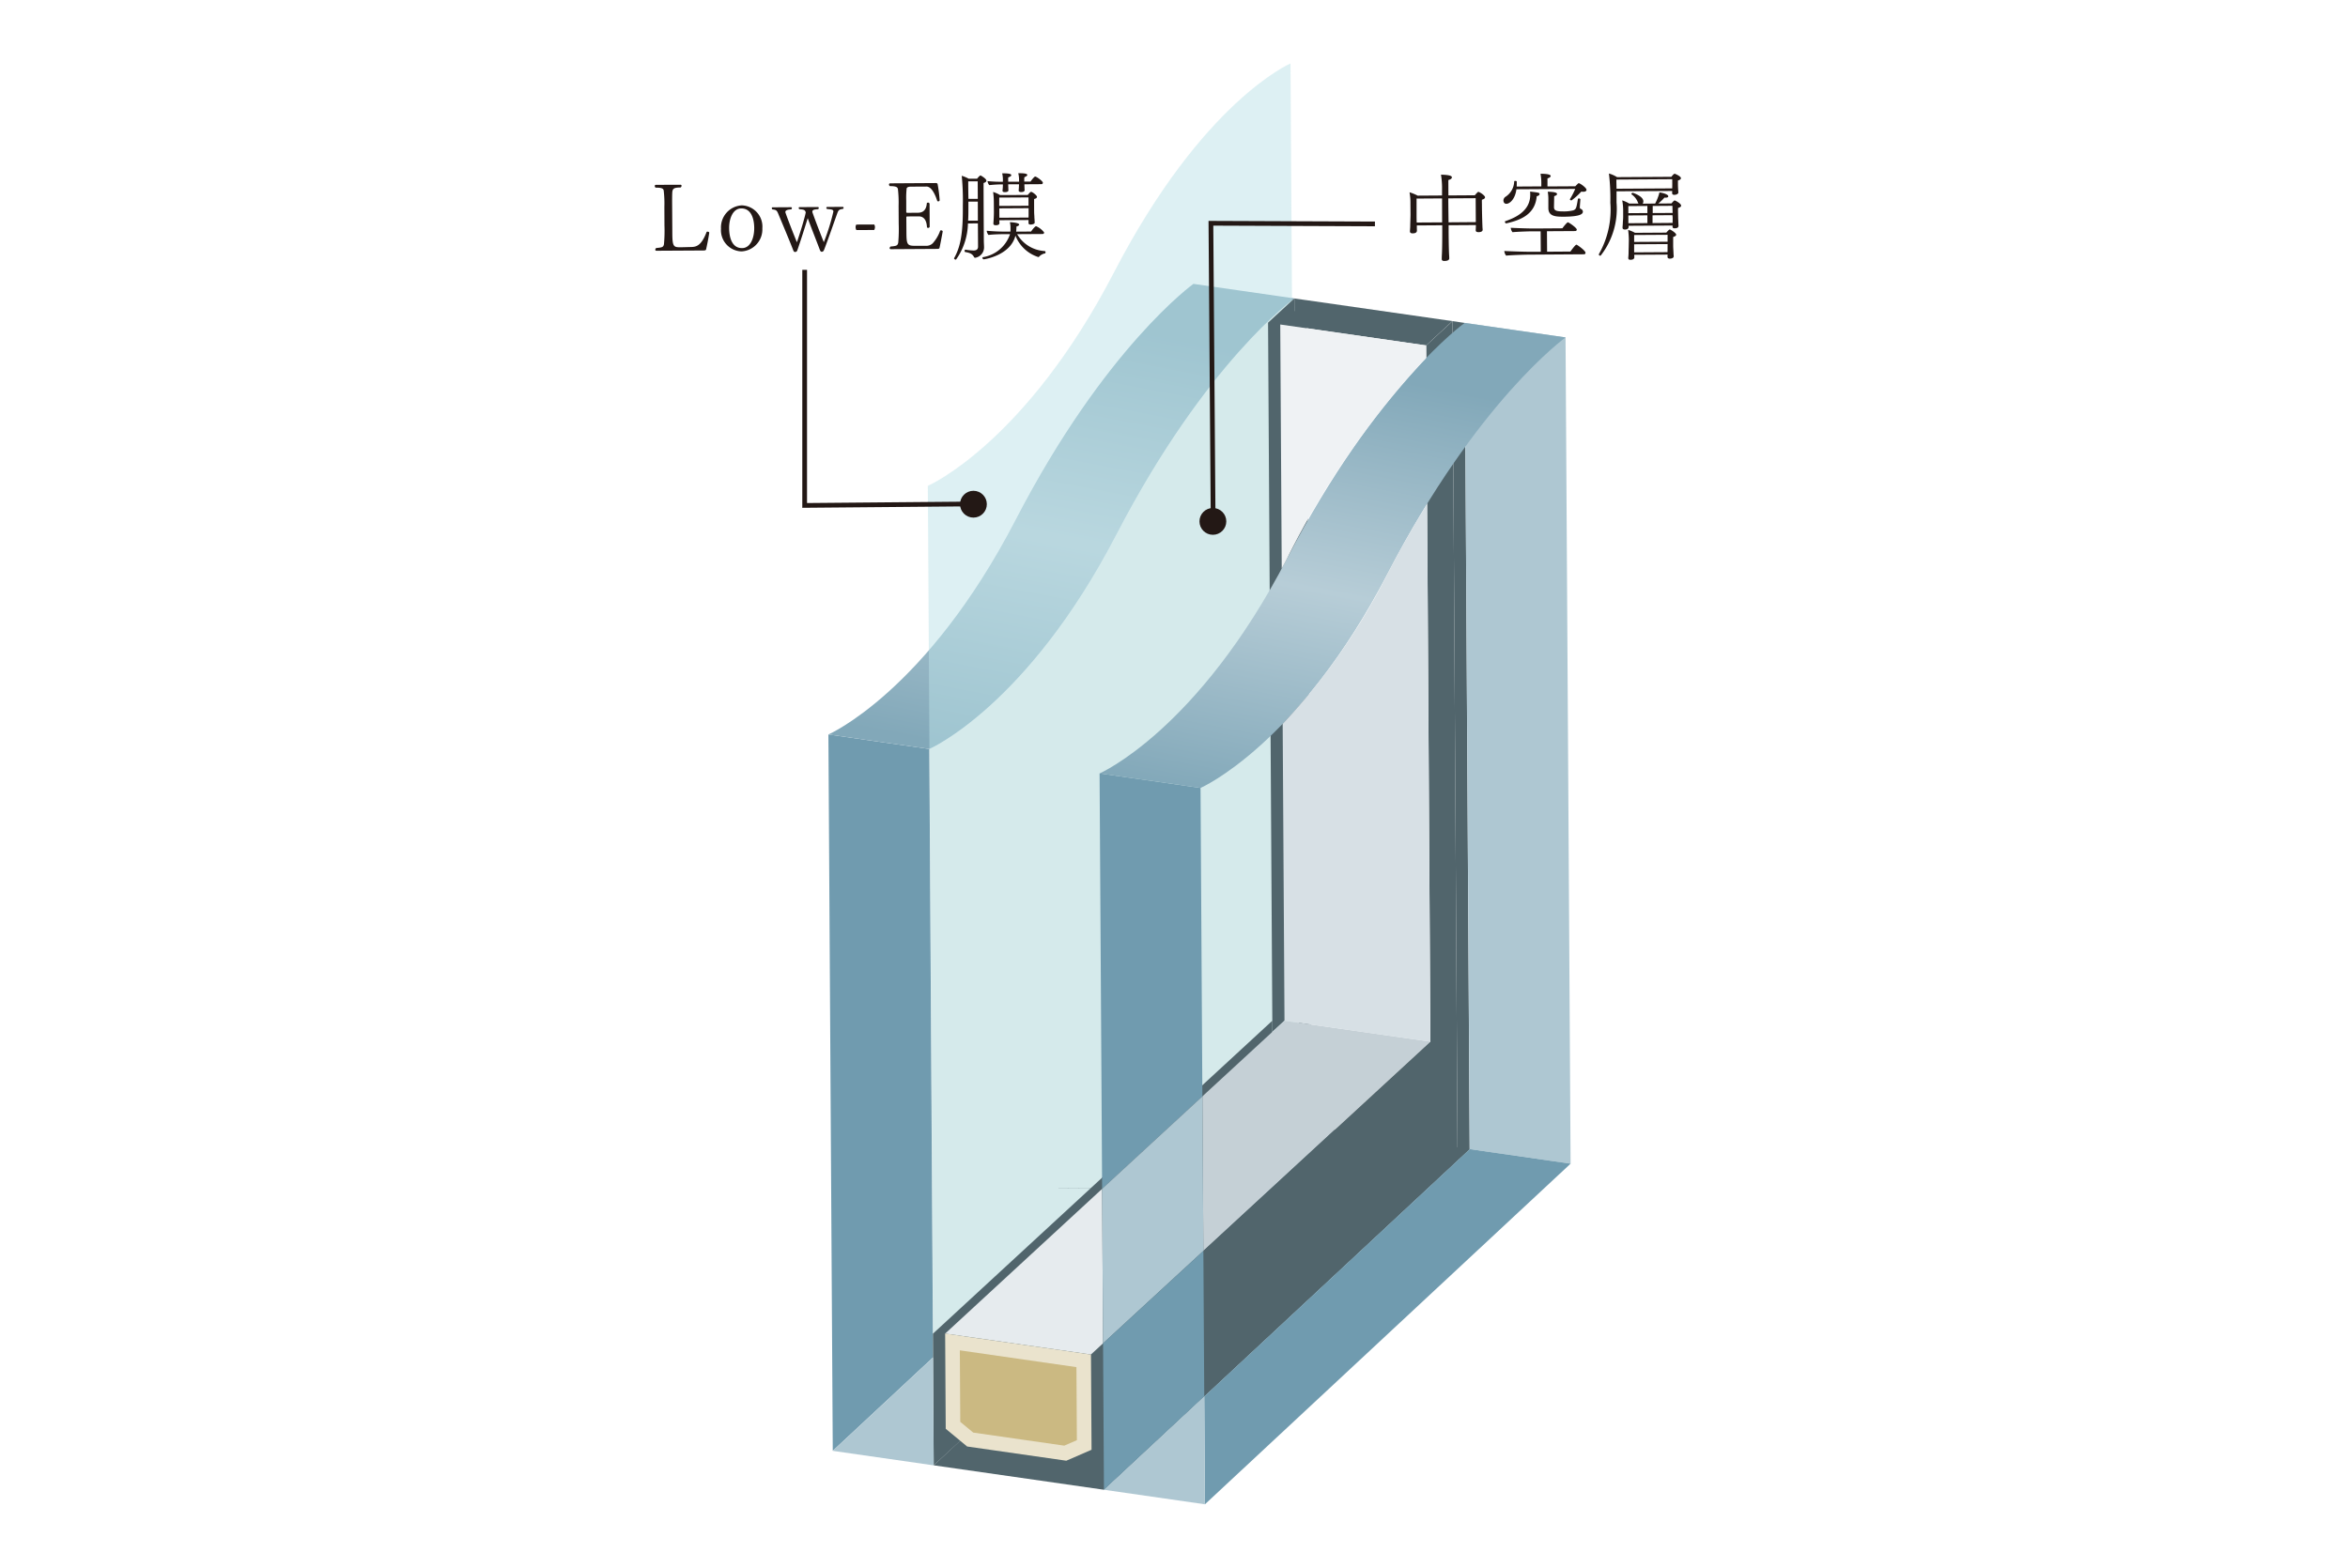 <svg xmlns="http://www.w3.org/2000/svg" xmlns:xlink="http://www.w3.org/1999/xlink" width="100%" height="100%" viewBox="0 0 194 129.575"><defs><linearGradient id="a" x1="-40.784" y1="-24.02" x2="-38.472" y2="-23.287" gradientUnits="objectBoundingBox"><stop offset="0" stop-color="#fff"/><stop offset="1" stop-color="#eef3ef"/></linearGradient><linearGradient id="b" x1="0.401" y1="1.017" x2="0.58" y2="0.083" gradientUnits="objectBoundingBox"><stop offset="0" stop-color="#82a8b9"/><stop offset="0.5" stop-color="#b7cdd7"/><stop offset="1" stop-color="#82a8b9"/></linearGradient><linearGradient id="c" x1="0.395" y1="1.045" x2="0.575" y2="0.111" xlink:href="#b"/></defs><g transform="translate(-40 -2143)"><rect width="194" height="129.575" transform="translate(40 2143)" fill="#fff"/><g transform="translate(136.5 2207.787)"><g transform="translate(-42.4 -59.541)"><g transform="translate(12.384)"><g transform="translate(1.961 18.216)"><path d="M30,31.885C22.611,46.139,14.509,49.659,14.509,49.659l.361,59.2L45.084,80.708l-.417-68.29S37.384,17.635,30,31.885Z" transform="translate(-6.169 -11.219)" fill="url(#a)"/><path d="M17.514,36.669l-8.339-1.2.361,59.206,8.285-7.719Z" transform="translate(-9.175 1.771)" fill="#709baf"/><path d="M9.175,48.892s8.105-3.516,15.488-17.772S39.335,11.651,39.335,11.651l8.338,1.2S40.39,18.068,33,32.317,17.515,50.091,17.515,50.091Z" transform="translate(-9.175 -11.651)" fill="url(#b)"/></g><path d="M29.82,17.251c-7.341,14.162-15.391,17.66-15.391,17.66l.5,80.332,30.02-27.974L44.395,0S37.157,3.088,29.82,17.251Z" transform="translate(-4.254)" fill="#bce2e8" opacity="0.5"/><path d="M45.106,16.252l2.175-2.01-12.054-1.73-2.174,2Z" transform="translate(6.241 7.051)" fill="#51656c"/><path d="M42.741,50.6,14.7,76.466l.066,10.879L42.808,61.485Z" transform="translate(-4.103 28.515)" fill="#51656c"/><path d="M33.8,12.422l.423,69.361,1-.928-.417-68.291Z" transform="translate(6.66 6.999)" fill="#51656c"/><path d="M32.409,14.424l.358,58.611L35.5,70.512l-.919-58.095Z" transform="translate(5.878 6.997)" fill="#51656c"/><path d="M28.807,86.27l30.22-28.153L44.954,56.1,14.74,84.251Z" transform="translate(-4.079 31.609)" fill="#51656c"/><g transform="translate(20.969 21.293)"><rect width="35.42" height="0.011" transform="matrix(1, -0.006, 0.006, 1, 0, 71.653)" fill="#51656c"/><path d="M42.154,13.619l.423,69.365,1-.932-.417-68.284Z" transform="translate(-9.601 -13.619)" fill="#51656c"/></g><path d="M9.406,73.338l8.339,1.2-8.339-1.2Z" transform="translate(-7.084 41.325)" fill="#75af8d"/><path d="M9.406,76.12l8.339,1.2L17.691,68.4Z" transform="translate(-7.084 38.543)" fill="#aec7d2"/><g transform="translate(11.606 79.113)"><path d="M16.315,71.587l8.337,1.2,2.741.394,1-.926-.018-2.945L28.32,60.4l-.006-.909L15.344,71.454Z" transform="translate(-15.344 -45.593)" fill="#e6ebee"/><path d="M35.722,50.6h0L28.94,56.851l.007,1.19L29,66.6l.018,3.022,18.757-17.3Z" transform="translate(-7.683 -50.601)" fill="#c5d0d6"/></g><path d="M29.064,102.489l20.931-19.5-.423-69.365L47.4,15.629l.351,57.54L28.99,90.464Z" transform="translate(3.951 7.674)" fill="#51656c"/><path d="M32.024,70.46l-8.287,7.717,8.287-7.717Z" transform="translate(0.991 39.703)" fill="#75af8d"/><rect width="11.27" transform="matrix(0.735, -0.678, 0.678, 0.735, 24.654, 105.777)" fill="#75af8d"/><g transform="translate(24.571 84.446)"><path d="M23.642,62.573l8.287-7.644-.006-.917-8.287,7.642Z" transform="translate(-23.636 -54.012)" fill="#51656c"/></g><g transform="translate(24.367 21.442)"><path d="M42.8,13.714,43.216,82l8.336,1.2-.417-68.29Z" transform="translate(-12.635 -13.714)" fill="#aec7d2"/><path d="M50.971,57.389,29.037,77.825l.054,8.919L59.307,58.59Z" transform="translate(-20.389 10.896)" fill="#709baf"/><path d="M31.847,38.728l-8.341-1.2.21,34.332L32,64.217Z" transform="translate(-23.506 -0.295)" fill="#709baf"/><path d="M23.737,78.177l8.341,1.2-.054-8.919Z" transform="translate(-23.376 18.261)" fill="#aec7d2"/><g transform="translate(0.21 63.922)"><path d="M23.718,75.011l8.287-7.638L31.927,54.6,23.64,62.242Z" transform="translate(-23.64 -54.598)" fill="#aec7d2"/></g><path d="M31.977,62.769,23.69,70.407l.074,12.1,8.287-7.717Z" transform="translate(-23.402 13.928)" fill="#709baf"/><path d="M23.506,50.948S31.611,47.429,39,33.179,53.67,13.714,53.67,13.714l8.337,1.2s-7.284,5.222-14.672,19.462C39.949,48.628,31.847,52.148,31.847,52.148Z" transform="translate(-23.506 -13.714)" fill="url(#c)"/></g><g transform="translate(39.295 21.568)"><path d="M45.112,16.558l-.006-1.029L33.054,13.8l.122,20.166c.149-.267.3-.549.442-.827A69.984,69.984,0,0,1,45.112,16.558Z" transform="translate(-33.054 -13.795)" fill="#eff2f4"/><path d="M33.182,41.459,33.332,66l12.053,1.729-.27-44.445c-1.057,1.714-2.144,3.61-3.232,5.7A52.678,52.678,0,0,1,33.182,41.459Z" transform="translate(-32.982 -8.45)" fill="#d7e0e5"/></g><g transform="translate(11.607 104.969)"><path d="M15.345,67.138l.048,7.871,1.769,1.464,8.193,1.175,2.087-.905-.048-7.871Z" transform="translate(-15.345 -67.138)" fill="#eae3cd"/><path d="M16.157,73.935c.4.333.8.664,1.071.887.594.08,6.928,1,7.52,1.08.269-.116.571-.249,1.043-.452l-.036-6.037c-1.506-.216-7.672-1.1-9.634-1.387Z" transform="translate(-14.907 -66.637)" fill="#cbb982"/></g><path d="M21.865,30.257l-13.944.122V10.91" transform="translate(-7.921 6.147)" fill="none" stroke="#231815" stroke-width="0.391"/><path d="M42.942,8.5,29.39,8.447l.178,23.875" transform="translate(4.176 4.76)" fill="none" stroke="#231815" stroke-width="0.391"/></g><g transform="translate(0 9.071)"><path d="M4.242,11.744c-.016.078-.07.094-.2.1l-3.9.022c-.07,0-.1-.038-.1-.083a.185.185,0,0,1,.078-.144c.5-.042.586-.073.639-.31A12.261,12.261,0,0,0,.8,9.785L.793,8.243A9.4,9.4,0,0,0,.738,6.891C.705,6.733.6,6.647.07,6.652A.18.18,0,0,1,0,6.519a.088.088,0,0,1,.094-.1L2.12,6.411a.085.085,0,0,1,.094.088.2.2,0,0,1-.078.139c-.516,0-.632.083-.677.3-.031.134-.027.805-.023,1.3l.014,2.223c.006,1.063.116,1.119.664,1.116.022,0,.038,0,.063,0l.883-.022c.407-.019.805-.145,1.227-1.252a.241.241,0,0,1,.08-.016c.07,0,.133.039.133.094C4.425,10.9,4.3,11.485,4.242,11.744Z" transform="translate(0 -5.459)" fill="#231815"/><path d="M5.2,11.305A1.751,1.751,0,0,1,3.5,9.429,1.822,1.822,0,0,1,5.216,7.5a1.757,1.757,0,0,1,1.7,1.9A1.821,1.821,0,0,1,5.2,11.305ZM5.178,7.753c-.713,0-1.012.874-1.007,1.626.006.8.245,1.656,1.066,1.653.711,0,1.013-.868,1.007-1.665C6.24,8.616,6,7.748,5.178,7.753Z" transform="translate(1.972 -4.844)" fill="#231815"/><path d="M11.607,8.084c-.285.775-.691,1.982-1.093,3.027-.045.109-.092.18-.2.181-.08,0-.117-.055-.166-.178-.239-.643-.707-1.814-.994-2.6-.228.729-.521,1.679-.844,2.611-.038.111-.069.181-.211.183-.078,0-.117-.07-.156-.181-.317-.818-.985-2.4-1.238-3.011-.113-.266-.183-.289-.472-.327a.138.138,0,0,1-.048-.094.068.068,0,0,1,.072-.078l1.509-.009a.069.069,0,0,1,.078.078.137.137,0,0,1-.053.1c-.25.016-.486.056-.485.228v.016c.208.61.66,1.757.955,2.475.277-.816.644-2.008.729-2.469-.064-.2-.113-.227-.527-.264a.134.134,0,0,1-.055-.1.064.064,0,0,1,.069-.07l1.51-.008a.069.069,0,0,1,.078.077.132.132,0,0,1-.053.1c-.274.017-.477.041-.475.206v.038c.214.618.66,1.773.946,2.483a16.957,16.957,0,0,0,.791-2.531c0-.172-.166-.178-.519-.21a.128.128,0,0,1-.064-.1.073.073,0,0,1,.08-.07l1.268-.008a.073.073,0,0,1,.078.078.121.121,0,0,1-.055.092C11.787,7.786,11.7,7.823,11.607,8.084Z" transform="translate(3.483 -4.8)" fill="#231815"/><path d="M12.15,8.965l-1.473.006a.479.479,0,0,1-.064-.239.334.334,0,0,1,.063-.214l1.471-.006a.362.362,0,0,1,.064.21A.478.478,0,0,1,12.15,8.965Z" transform="translate(5.98 -4.275)" fill="#231815"/><path d="M16.553,11.676c-.014.061-.069.086-.194.086l-3.826.023c-.07,0-.1-.039-.1-.086a.179.179,0,0,1,.078-.133c.5-.042.578-.081.632-.317a13.034,13.034,0,0,0,.038-1.567l-.009-1.47a9.969,9.969,0,0,0-.055-1.391c-.033-.156-.134-.25-.668-.247a.179.179,0,0,1-.07-.131.091.091,0,0,1,.094-.1l3.748-.023c.1,0,.164.016.178.1a12.271,12.271,0,0,1,.167,1.327.117.117,0,0,1-.111.086.118.118,0,0,1-.086-.03c-.342-1.048-.7-1.195-.891-1.193l-1.313.008c-.141,0-.314.042-.328.159a6.9,6.9,0,0,0-.033.987l0,.932c0,.063.025.084.1.084l.854-.006c.335,0,.7-.13.746-.788a.137.137,0,0,1,.1-.053.14.14,0,0,1,.127.092l.009,1.925a.161.161,0,0,1-.133.08.093.093,0,0,1-.092-.092c-.044-.674-.352-.866-.688-.865l-.922.006c-.078,0-.094.022-.094.1l.008,1.174c.006,1.033.045,1.159.735,1.154l.854,0a.776.776,0,0,0,.577-.2,3.182,3.182,0,0,0,.627-1.06.235.235,0,0,1,.07-.019c.07,0,.133.039.133.1C16.728,10.813,16.614,11.416,16.553,11.676Z" transform="translate(6.973 -5.508)" fill="#231815"/><path d="M18.487,6.42c0,.078-.092.152-.233.189-.006.321.017,4.156.02,4.72,0,.217.019.438.019.608a.867.867,0,0,1-.729.851.1.1,0,0,1-.1-.061c-.127-.235-.291-.342-.722-.411-.039-.006-.055-.047-.056-.084,0-.055.025-.109.063-.111h.008a4.787,4.787,0,0,0,.674.067c.211,0,.367-.081.366-.317l-.013-1.923-.821.006a5.346,5.346,0,0,1-.976,2.971c-.008.016-.023.016-.048.016-.045,0-.125-.055-.125-.1a.029.029,0,0,1,.008-.023c.519-.927.732-2.015.718-4.221,0-.041,0-.08,0-.117a20.982,20.982,0,0,0-.091-2.466,2.865,2.865,0,0,1,.572.239l.7,0A1.237,1.237,0,0,1,17.96,6a.07.07,0,0,1,.031-.014c.017,0,.025.008.033.008C18.124,6.047,18.485,6.263,18.487,6.42Zm-.71,1.728L17,8.15l0,.407c0,.432,0,.815-.023,1.166l.805,0Zm-.009-1.676-.783,0c0,.361.006.979.017,1.448l.774,0Zm5.084,6.215a.087.087,0,0,1-.07.045,3.009,3.009,0,0,1-1.895-1.771c-.421,1.654-2.6,1.956-2.6,1.956a.123.123,0,0,1-.128-.116.062.062,0,0,1,.048-.063,2.842,2.842,0,0,0,2.233-1.9l-.421,0c-.408,0-.924.014-1.362.064a.65.65,0,0,1-.144-.346,15.825,15.825,0,0,0,1.737.069h.22c0-.039.008-.086.008-.125s0-.1,0-.164a2.1,2.1,0,0,0-.05-.486c.139,0,.766.044.768.2,0,.053-.078.116-.227.158,0,.1-.006.242-.013.321,0,.031-.008.063-.008.1l1.229-.008c.194-.285.364-.442.411-.442a1.6,1.6,0,0,1,.669.519.124.124,0,0,1-.141.127l-2.089.013a2.8,2.8,0,0,0,2.27,1.395.093.093,0,0,1,.078.094c0,.048-.022.1-.047.1A.881.881,0,0,0,22.852,12.686Zm.3-6.1a.119.119,0,0,1-.131.119l-1.395.009v.078c0,.086.009.164.009.25s.009.117.011.156c0,.016,0,.156-.283.158-.125,0-.211-.038-.211-.124V7.226c.014-.133.028-.414.028-.51l-.891,0V6.8c0,.086.009.172.009.258s.008.117.008.156c0,.149-.249.15-.288.15-.125,0-.2-.03-.2-.116V7.24a3.926,3.926,0,0,0,.03-.516h-.025c-.391,0-.688.02-1.1.061a.654.654,0,0,1-.144-.333,10.628,10.628,0,0,0,1.27.055l0-.111a2.392,2.392,0,0,0-.058-.586c.289,0,.75,0,.752.152,0,.063-.086.134-.25.181a1.749,1.749,0,0,0-.006.228l0,.133.9,0V6.388A2.381,2.381,0,0,0,21.12,5.8c.283,0,.744,0,.746.144,0,.055-.07.117-.235.183a.73.73,0,0,0-.016.18l0,.188.516,0c.063-.1.313-.417.383-.419C22.625,6.074,23.152,6.454,23.152,6.587Zm-.486,1.169c0,.078-.078.141-.235.175-.006.07,0,1.016,0,1.016,0,.149.009.266.019.416a2.525,2.525,0,0,0,.016.266c0,.055.009.2.009.258,0,.109-.211.156-.336.158-.109,0-.172-.038-.172-.124l0-.25-2.411.014,0,.053c0,.063.008.158.008.2,0,.141-.21.164-.3.164-.127,0-.2-.044-.2-.131l0-.022c.044-.564.042-.9.042-.957l-.006-.811a5.832,5.832,0,0,0-.059-.83,2.392,2.392,0,0,1,.572.255L21.9,7.6c.194-.228.241-.26.28-.26C22.28,7.336,22.664,7.631,22.666,7.756Zm-.7.045-2.419.014,0,.688,2.419-.014Zm-2.414.905.006.774,2.409-.014c.008-.141.006-.288.006-.35l0-.424Z" transform="translate(8.913 -5.802)" fill="#231815"/></g><g transform="translate(62.352 9.09)"><path d="M46.128,7.748c0,.07-.063.149-.258.2-.006.055-.006.213,0,.4,0,.369.013.852.013.852,0,.1.02.758.028.908,0,.125.019.3.019.321,0,.166-.2.2-.335.2-.174,0-.236-.053-.238-.153,0-.033.016-.283.014-.408v-.023l-2.253.014,0,.453c0,.211.009,1.315.036,1.917.009.172.017.26.017.367,0,.055-.022.213-.4.214-.117,0-.22-.023-.22-.156v-.023c0-.031,0-.172.014-.4.028-.532.028-1.7.027-1.917l0-.453-2.1.014,0,.141c0,.1.008.264.008.3-.006.072-.044.213-.35.214-.133,0-.227-.039-.227-.172l0-.022c0-.008.016-.181.023-.369,0-.219.025-.821.023-1.008l-.006-.916a4.724,4.724,0,0,0-.075-.907,3.777,3.777,0,0,1,.675.277L42.574,7.6l0-.446a7.1,7.1,0,0,0-.086-1.276c.627.02.9.081.9.222,0,.086-.084.172-.288.22-.006.07,0,.611,0,1.276l2.183-.014c.211-.252.274-.283.281-.283C45.679,7.3,46.126,7.6,46.128,7.748Zm-3.552.092-2.106.014c0,.383,0,1.456,0,1.456,0,.039,0,.289.011.524l2.1-.013Zm2.777-.017-2.261.014c0,.682.017,1.44.02,1.981L45.365,9.8Z" transform="translate(-39.88 -5.779)" fill="#231815"/><path d="M51.712,7.163c0,.086-.084.158-.274.158a1.029,1.029,0,0,1-.156-.014,5.266,5.266,0,0,1-.816.732c-.039,0-.125-.045-.127-.092a.029.029,0,0,1,.008-.023,6.1,6.1,0,0,0,.433-.84l-4.859.031c-.113.852-.572,1.2-.83,1.2-.235,0-.244-.241-.244-.274a.379.379,0,0,1,.186-.314,1.563,1.563,0,0,0,.705-1.263c0-.031.045-.039.094-.039s.117.014.117.061V6.6c0,.094,0,.2-.006.289l2.036-.013,0-.3a4.132,4.132,0,0,0-.067-.743c.533,0,.838.064.84.183,0,.07-.086.15-.266.2l0,.664,2.3-.013c.235-.238.25-.253.281-.253C51.154,6.6,51.712,6.984,51.712,7.163Zm-.084,5.2a.117.117,0,0,1-.133.125l-4.547.03c-.344,0-1.526.039-1.878.081a.734.734,0,0,1-.15-.375v-.008c.21.014,1.588.067,2.222.064l.791,0-.011-1.69-.682,0c-.25,0-1.29.033-1.642.073a.645.645,0,0,1-.144-.367c.213.017,1.346.064,1.987.061l2.278-.016c.07-.109.381-.494.45-.494a.056.056,0,0,1,.031.006c.213.1.708.472.708.591,0,.063-.038.125-.139.125l-2.325.014.011,1.692,1.925-.013c.008-.008.4-.568.5-.568C50.934,11.691,51.626,12.181,51.628,12.36ZM47.833,7.515c0,.064-.07.141-.235.175-.124,1.448-1.232,1.956-2.52,2.245h-.008c-.055,0-.1-.086-.1-.141a.045.045,0,0,1,.022-.039c1.024-.344,2.078-.937,2.07-2.2a2.434,2.434,0,0,0-.011-.25C47.771,7.39,47.833,7.4,47.833,7.515Zm1.992,1.867c-.658,0-1.262-.023-1.265-.711V8.646s0-.735,0-.782a3.331,3.331,0,0,0-.052-.547c.471.011.769.058.769.191,0,.063-.069.133-.235.174l-.017.891c0,.258.1.377.769.372a3.2,3.2,0,0,0,.836-.091c.219-.1.241-.15.371-.927.008-.039.045-.055.086-.055s.117.031.117.069V7.95c-.014.211-.036.492-.044.61l0,.048a.122.122,0,0,0,.078.131.248.248,0,0,1,.174.219C51.42,9.169,51.163,9.374,49.825,9.382Z" transform="translate(-37.081 -5.808)" fill="#231815"/><path d="M56.674,6.206c0,.094-.131.158-.249.189l0,.267c0,.313.027.641.036.711v.008c0,.117-.164.2-.336.2-.117,0-.18-.045-.181-.155l.008-.164-4.6.027,0,.924a6.281,6.281,0,0,1-1.3,4.376.065.065,0,0,1-.047.022.118.118,0,0,1-.117-.1.056.056,0,0,1,.006-.031,7.4,7.4,0,0,0,.946-4.245,17.29,17.29,0,0,0-.117-2.417,2.606,2.606,0,0,1,.674.3l4.486-.027c.194-.252.256-.253.278-.253S56.674,6.042,56.674,6.206Zm-.719.083-4.617.03c0,.219.011.483.013.757l4.6-.027c.006-.125.006-.306.006-.361Zm.733,2.187c0,.07-.061.133-.249.189a2.409,2.409,0,0,0-.006.274c0,.055.011.516.011.586.008.109.019.5.028.58v.022c0,.056,0,.219-.313.22-.149,0-.18-.052-.18-.147l0-.084-3.63.022v.109c0,.023-.014.2-.3.2-.117,0-.2-.038-.2-.155v-.023c0-.031.014-.189.022-.322.006-.258.03-.352.028-.555l0-.5a4.591,4.591,0,0,0-.077-.852,2.637,2.637,0,0,1,.582.263l.766,0a.464.464,0,0,1-.055-.1,1.414,1.414,0,0,0-.521-.661.04.04,0,0,1-.016-.03.133.133,0,0,1,.108-.1c.039,0,.879.286.882.7a.344.344,0,0,1-.055.2L54.543,8.3a3.952,3.952,0,0,0,.355-.919c.164.016.729.136.73.324,0,.063-.07.111-.227.111-.025,0-.056-.006-.088-.006a4.459,4.459,0,0,1-.513.489l1.088-.008c.186-.213.217-.242.272-.244.008,0,.023.006.031.006C56.272,8.087,56.686,8.3,56.688,8.477Zm-.408,2.4c0,.063-.053.125-.249.189v.22c0,.217,0,.524,0,.524,0,.133.028.53.028.61s.017.2.017.235c0,.188-.264.2-.313.2-.155,0-.2-.069-.2-.155,0-.039.006-.109.006-.18l-2.755.017c0,.055.009.164.009.2s0,.211-.321.213c-.108,0-.178-.03-.18-.149v-.03c.008-.039.014-.158.022-.291.006-.25.006-.375.013-.547l.011-.58v-.1a6.35,6.35,0,0,0-.059-.772,2.681,2.681,0,0,1,.566.239l2.589-.016c.1-.117.241-.26.28-.26a.067.067,0,0,1,.033.008C55.894,10.5,56.28,10.741,56.28,10.881ZM53.9,8.5l-1.573.011,0,.586,1.573-.011Zm0,.775-1.571.009,0,.643,1.573-.011Zm1.67,1.61-2.763.017,0,.571,2.763-.017Zm0,.766-2.763.017,0,.666,2.755-.017c.008-.125.006-.283.006-.367Zm.4-3.163L54.341,8.5l0,.586,1.643-.009Zm0,.774-1.643.011,0,.641L55.984,9.9c0-.116.006-.3.006-.422Z" transform="translate(-34.24 -5.814)" fill="#231815"/></g><ellipse cx="1.108" cy="1.108" rx="1.108" ry="1.108" transform="translate(25.22 35.317)" fill="#231815"/><ellipse cx="1.108" cy="1.108" rx="1.108" ry="1.108" transform="translate(45.005 36.738)" fill="#231815"/></g></g></g></svg>